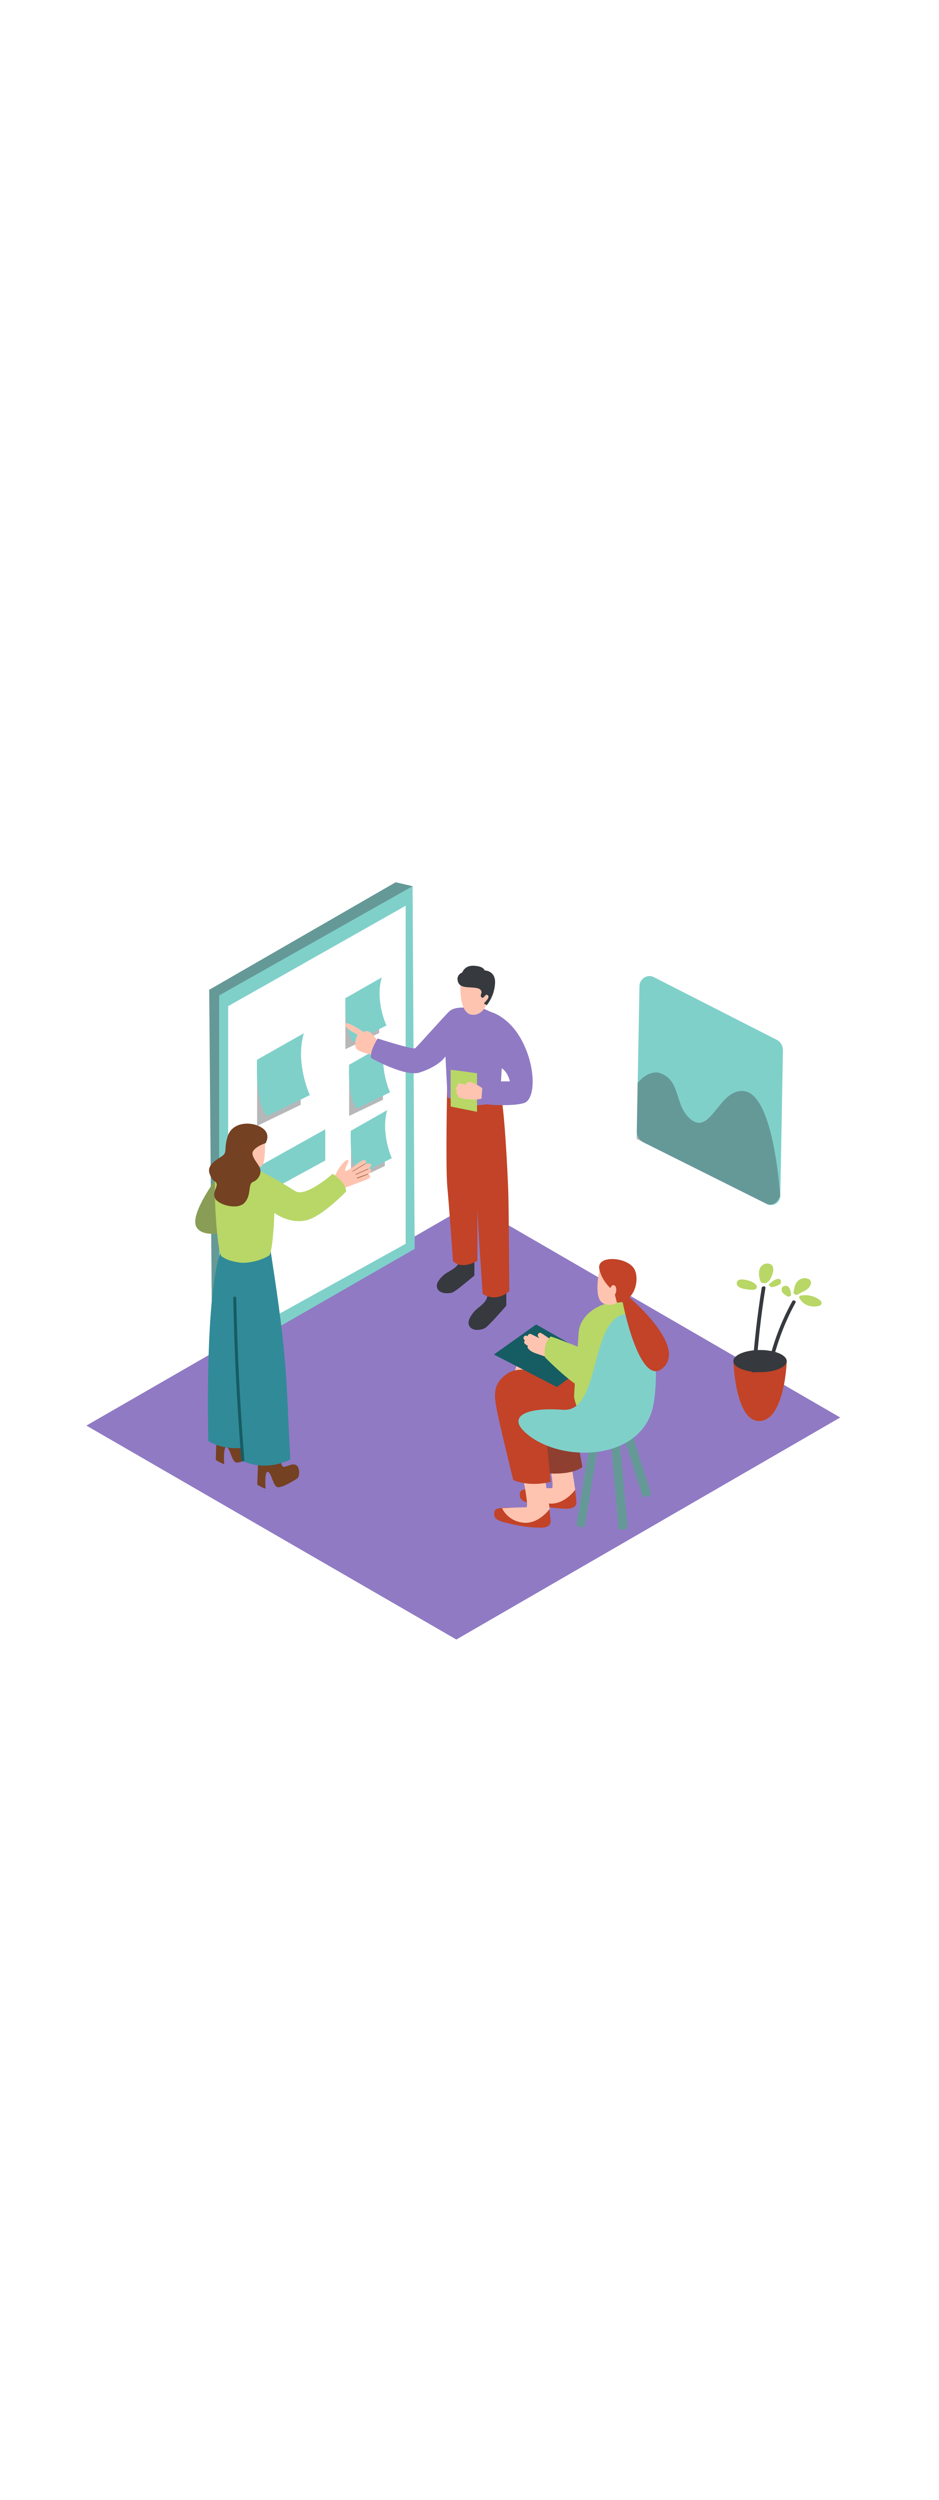 <svg version="1.1" id="Layer_1" xmlns="http://www.w3.org/2000/svg" xmlns:xlink="http://www.w3.org/1999/xlink" x="0px" y="0px" viewBox="0 0 500 500" style="width: 188px;" xml:space="preserve" data-imageid="team-presentation-1-59" imageName="Team Presentation 1" class="illustrations_image">
<style type="text/css">
	.st0_team-presentation-1-59{fill:#907AC4;}
	.st1_team-presentation-1-59{fill:url(#SVGID_1_);}
	.st2_team-presentation-1-59{fill:url(#SVGID_00000066499602746492115840000005560491156620183689_);}
	.st3_team-presentation-1-59{fill:url(#SVGID_00000113350753893672709470000011240150383774475447_);}
	.st4_team-presentation-1-59{fill:url(#SVGID_00000118381876220426295020000011681930373648237705_);}
	.st5_team-presentation-1-59{fill:#68E1FD;}
	.st6_team-presentation-1-59{opacity:0.36;fill:#36393E;enable-background:new    ;}
	.st7_team-presentation-1-59{fill:#FFFFFF;}
	.st8_team-presentation-1-59{fill:#36393E;}
	.st9_team-presentation-1-59{fill:#FFC4B0;}
	.st10_team-presentation-1-59{fill:#C24327;}
	.st11_team-presentation-1-59{fill:#B8D766;}
	.st12_team-presentation-1-59{fill:#744122;}
	.st13_team-presentation-1-59{fill:#318A98;}
	.st14_team-presentation-1-59{fill:#165C63;}
</style>
<polygon id="Base_team-presentation-1-59" class="st0_team-presentation-1-59" points="46,343.4 243,457.2 447.4,339.1 251,225.4 "/>
<g id="Shadow_00000163776887424458673890000002093338245620704442__team-presentation-1-59">
	
		<linearGradient id="SVGID_1_-team-presentation-1-59" gradientUnits="userSpaceOnUse" x1="146.352" y1="157.614" x2="119.932" y2="125.532" gradientTransform="matrix(1 0 0 -1 0 502)">
		<stop offset="0" style="stop-color:#36393E"/>
		<stop offset="1" style="stop-color:#907AC4"/>
	</linearGradient>
	<path class="st1_team-presentation-1-59" d="M135.4,350.9c-0.9-0.9-1.1-2-0.9-2.9c-0.2-0.2-0.4-0.4-0.6-0.6L93.1,371l42.5,22.1l21.9-24.2&#10;&#9;&#9;C148.9,364.7,142,357.9,135.4,350.9z"/>
	
		<linearGradient id="SVGID_00000057869032565010557750000010653993853345460103_-team-presentation-1-59" gradientUnits="userSpaceOnUse" x1="328.543" y1="148.095" x2="290.09" y2="101.402" gradientTransform="matrix(1 0 0 -1 0 502)">
		<stop offset="0" style="stop-color:#36393E"/>
		<stop offset="1" style="stop-color:#907AC4"/>
	</linearGradient>
	<path style="fill:url(#SVGID_00000057869032565010557750000010653993853345460103_);" d="M280.9,377.1l-26.8,18l45.1,21.1&#10;&#9;&#9;l34.7-19.6l10.5-15.3C343.4,380.6,281.9,377.7,280.9,377.1z"/>
	
		<linearGradient id="SVGID_00000014630863269712074680000014700350085453709495_-team-presentation-1-59" gradientUnits="userSpaceOnUse" x1="255.522" y1="243.427" x2="229.102" y2="211.345" gradientTransform="matrix(1 0 0 -1 0 502)">
		<stop offset="0" style="stop-color:#36393E"/>
		<stop offset="1" style="stop-color:#907AC4"/>
	</linearGradient>
	<polyline style="fill:url(#SVGID_00000014630863269712074680000014700350085453709495_);" points="247.6,258.9 202.2,285.1 &#10;&#9;&#9;244.7,307.2 269.6,279.7 &#9;"/>
	
		<linearGradient id="SVGID_00000033349076974997219610000005642195663710021281_-team-presentation-1-59" gradientUnits="userSpaceOnUse" x1="406.905" y1="175.521" x2="391.823" y2="157.206" gradientTransform="matrix(1 0 0 -1 0 502)">
		<stop offset="0" style="stop-color:#36393E"/>
		<stop offset="1" style="stop-color:#907AC4"/>
	</linearGradient>
	<path style="fill:url(#SVGID_00000033349076974997219610000005642195663710021281_);" d="M400.5,330.7c-6.5,4.1-13.2,8.4-20.1,12.1&#10;&#9;&#9;l17.5,9.1l12.5-13.8C406.7,336.3,403.5,333.6,400.5,330.7z"/>
</g>
<g id="Board_team-presentation-1-59">
	<polyline class="st5_team-presentation-1-59 targetColor" points="219.7,56.5 210.7,54.4 111.4,111.6 113,307.1 116.7,309.2 &#9;" style="fill: rgb(128, 208, 202);"/>
	<polyline class="st6_team-presentation-1-59" points="219.7,56.5 210.7,54.4 111.4,111.6 113,307.1 116.7,309.2 &#9;"/>
	<polygon class="st5_team-presentation-1-59 targetColor" points="219.7,56.5 220.8,249.4 116.7,309.2 116.7,114.6 &#9;" style="fill: rgb(128, 208, 202);"/>
	<polygon class="st7_team-presentation-1-59" points="216,66.9 216,246.7 121.5,299 121.5,120.3 &#9;"/>
	<polyline class="st6_team-presentation-1-59" points="183.9,116 183.9,143.2 201.9,134.6 201.9,111.6 &#9;"/>
	<path class="st5_team-presentation-1-59 targetColor" d="M203.3,105L184,116c0,0-1,18.2,4.2,23.3l17.6-8.7C205.7,130.6,199.6,117.1,203.3,105z" style="fill: rgb(128, 208, 202);"/>
	<polyline class="st6_team-presentation-1-59" points="136.9,148.8 136.9,184 160.1,172.8 160.1,143.2 &#9;"/>
	<path class="st5_team-presentation-1-59 targetColor" d="M161.8,134.7l-24.9,14.1c0,0-1.3,23.4,5.4,30l22.7-11.2C164.9,167.6,157.1,150.3,161.8,134.7z" style="fill: rgb(128, 208, 202);"/>
	<polyline class="st6_team-presentation-1-59" points="185.9,151.5 185.9,178.7 203.9,170.1 203.9,147.1 &#9;"/>
	<path class="st5_team-presentation-1-59 targetColor" d="M205.2,140.5l-19.3,11c0,0-1,18.2,4.2,23.3l17.6-8.7C207.6,166.1,201.6,152.6,205.2,140.5z" style="fill: rgb(128, 208, 202);"/>
	<polyline class="st6_team-presentation-1-59" points="186.9,186.6 186.9,213.9 204.9,205.3 204.9,182.2 &#9;"/>
	<path class="st5_team-presentation-1-59 targetColor" d="M206.2,175.6l-19.4,11c0,0-1,18.2,4.2,23.3l17.6-8.7C208.7,201.3,202.6,187.8,206.2,175.6z" style="fill: rgb(128, 208, 202);"/>
	<polygon class="st5_team-presentation-1-59 targetColor" points="173.2,185.8 135.6,206.8 135.6,222.9 173.2,202.4 &#9;" style="fill: rgb(128, 208, 202);"/>
</g>
<g id="Character_Male_team-presentation-1-59">
	<path class="st8_team-presentation-1-59" d="M252.7,253.7l-7.8-1.2c0.4,2.2-0.2,4.4-1.7,6c-1.9,2.1-4.8,3-6.9,4.8c-1.7,1.5-4.3,4.2-3.6,6.7&#10;&#9;&#9;c1,3.5,6.2,3.3,8.2,2.6c1.5-0.5,8-5.9,11.7-9v-9.9H252.7z"/>
	<path class="st8_team-presentation-1-59" d="M269.6,271.1h-10.4c0.7,2.1,0.5,4.3-0.8,6.1c-1.6,2.3-4.3,3.6-6.1,5.8c-1.5,1.8-3.6,4.8-2.5,7.2&#10;&#9;&#9;c1.5,3.3,6.6,2.4,8.5,1.3c1.5-0.8,8.5-8.6,11.3-11.9V271.1z"/>
	<path class="st9_team-presentation-1-59" d="M194.3,134.5c0,0-9.2-6.3-10.2-4.9c-1.6,2.2,6.3,5.8,6.3,5.8s-2.3,4.8-0.7,7.4s12.6,4.1,12.6,4.1l2.6-5.5&#10;&#9;&#9;c-0.4,0-3-1.1-3.6-2.2s-3.5-5.1-5.5-5.6s-5.2,2.6-4.2,4.3s3.8-0.5,3.8-0.5"/>
	<path class="st10_team-presentation-1-59" d="M238.1,163.7c0,0-0.9,41.9,0.1,52.8s3,39.3,3,39.3s3.6,5.1,13,0v-89L238.1,163.7z"/>
	<path class="st10_team-presentation-1-59" d="M251.1,166.6c0,0,3.2,64.9,4,78.1c0.9,13.8,1.9,28.6,1.9,28.6s6.5,5.1,14.2-1.4c0,0-0.3-43.9-0.5-51.2&#10;&#9;&#9;c-0.3-10.2-2.1-48.2-4.5-55.6"/>
	<path class="st0_team-presentation-1-59" d="M237.2,147l1.1,21.8c10.3,5.4,17.5,5.2,27.9,1.7l2.2-39.2c0,0,2.4-4.7-12.6-10.3l-7.7,0.1c0,0-6.1-0.6-8.8,1.9&#10;&#9;&#9;s-17.1,18.9-18.3,19.7s-19.9-5.2-19.9-5.2s-4.4,6.8-3.5,10.4c0,0,18.1,10.2,25.8,7.7C234.3,152.1,237.2,147,237.2,147z"/>
	<path class="st9_team-presentation-1-59" d="M245.2,108.2c0,0-1.2,16.3,6.4,16.7c5.7,0.3,7.8-6,8-7.5c0,0,1.7-11.2-6.3-11.8S245.2,108.2,245.2,108.2z"/>
	<path class="st8_team-presentation-1-59" d="M258.1,101.3c-0.2-0.2-0.5-2.2-5.7-2.5s-6.2,3.7-6.4,3.7c-1.5,0.5-2.5,2-2.4,3.6c0.3,2.5,1.5,3.8,5,4.1&#10;&#9;&#9;s6.4,0.1,7.5,1.7c1,1.7-0.9,2.4,0.3,3.7s2.1-2.6,3.4-1s-2.7,4.2-2,4.4c0.5,0.2,1,0.5,1.4,0.8c2.6-3.3,4.1-7.2,4.4-11.4&#10;&#9;&#9;C264.1,101.3,258.1,101.3,258.1,101.3z"/>
	<path class="st0_team-presentation-1-59" d="M261.4,123.4c0,0,10.4,2.5,17.3,16.8s6,29.4,0.7,31.5s-23.3,1.2-23.6,0s-1.7-10.8,0-11.1&#10;&#9;&#9;c1.7-0.3,15.7-0.3,15.7-0.3s-1.3-6.5-6.3-7.9"/>
	<path class="st11_team-presentation-1-59" d="M240,173.7c0,0-0.1-19.3,0-19.5s14,1.8,14,1.8v20.5L240,173.7z"/>
	<path class="st9_team-presentation-1-59" d="M256.8,163.9c0,0-5.2-3.6-7-3.3s-1.7,1.6-1.7,1.6s-3.6-1.3-4.2-0.6c-0.3,0.4-0.4,0.9-0.2,1.4&#10;&#9;&#9;c0,0-1,0.3-1.1,0.9s0.2,1,1.1,1.3c0,0-1.2,0.8-0.7,1.4c0.2,0.3,0.6,0.6,0.9,0.8c-0.2,0.5,0,1.1,0.4,1.4c0.7,0.6,7.8,1.9,12.1,0.7&#10;&#9;&#9;L256.8,163.9z"/>
</g>
<g id="Character_Female_team-presentation-1-59">
	<path class="st9_team-presentation-1-59" d="M177.4,212.1c0,0,2-3.7,2.6-4.8s3.6-5.1,4.8-5.2c2.2-0.1-1.9,5.1-0.9,5.8s7.7-5.1,9.1-5.5&#10;&#9;&#9;c3.2-0.9,1.4,1.9,1.4,1.9s2.7-0.7,3.2,0.2s-1.6,2.4-1.6,2.4s1.5-0.6,1.6,0.8s-1.6,2-1.6,2s1.9,0.5,0.8,2&#10;&#9;&#9;c-0.6,0.8-13.3,5.1-14.6,5.8S177.4,212.1,177.4,212.1z"/>
	
		<rect x="187.1" y="206.1" transform="matrix(0.861 -0.509 0.509 0.861 -78.33 125.856)" class="st12_team-presentation-1-59" width="7.9" height="0.2"/>
	<polygon class="st12_team-presentation-1-59" points="189.3,210 189.2,209.8 196,206.8 196.1,207 &#9;"/>
	<polygon class="st12_team-presentation-1-59" points="190.2,211.9 190.1,211.6 196,209.5 196.1,209.7 &#9;"/>
	<path class="st12_team-presentation-1-59" d="M135.6,351.4c-2.1-1.4-5.1,1-6.9,0.8s-2.5-10.4-2.5-10.4l-10.7-0.3l-0.6,20.2c1.4,0.9,2.9,1.7,4.5,2.2&#10;&#9;&#9;c0,0-0.7-9.3,1.2-9s2.7,7.3,5,8.1s9.5-3.8,10.7-4.6S137.7,352.7,135.6,351.4z"/>
	<path class="st12_team-presentation-1-59" d="M157.8,364.5c-2.1-1.4-5.1,1-6.9,0.8s-2.5-10.4-2.5-10.4l-10.7-0.3l-0.7,20.2c1.4,0.9,2.9,1.7,4.4,2.2&#10;&#9;&#9;c0,0-0.7-9.3,1.2-9s2.7,7.3,5,8.1s9.5-3.8,10.7-4.6S159.9,365.9,157.8,364.5z"/>
	<path class="st13_team-presentation-1-59" d="M117.4,251.6c0,0-8,15.2-6.5,100c0,0,8.8,6.1,22.8,2.9c0,0,0.5-98.9-0.9-102.5S117.4,251.6,117.4,251.6z"/>
	<path class="st13_team-presentation-1-59" d="M144,249.8c3,19.6,6,39.2,7.7,59c1.4,16.8,1.8,33.8,2.8,50.7c0,0.6,0.1,1.2,0.1,1.9c0,0-12.2,7-25.9,0.6&#10;&#9;&#9;c0,0-3.8-82.4-3.4-93.6s0.9-24.3,7.2-26.1C138.7,240.3,144,249.8,144,249.8z"/>
	<path class="st11_team-presentation-1-59" d="M116.7,209.9c0,0-16.1,20.8-12.1,27.9s20.7,1.5,20.7,1.5"/>
	<path class="st6_team-presentation-1-59" d="M116.7,209.9c0,0-16.1,20.8-12.1,27.9s20.7,1.5,20.7,1.5"/>
	<path class="st11_team-presentation-1-59" d="M177.1,209.5c0,0-14.3,12.7-19.9,9.2C137,205.9,132.6,206,132.6,206s-15.1-4.9-17.3,1.6s0.2,42.8,2.6,45.7&#10;&#9;&#9;l0.1,0.1c1.2,0.8,2.5,1.5,3.9,2c2.1,0.7,4.3,1.1,6.5,1.4c4.7,0.2,11.4-1.4,15.2-4.1c2-5.1,2.5-22.4,2.5-22.4s8.1,6.2,17.4,3.8&#10;&#9;&#9;c8.2-2.1,20.8-15.2,20.8-15.2C184.1,213.7,177.1,209.5,177.1,209.5z"/>
	<path class="st9_team-presentation-1-59" d="M141.1,191.7c0,0,0.5,13.6-2.2,13.9s-7.9-1.1-7.9-3.8s0-8.8,2.5-9.7S139.9,189.3,141.1,191.7z"/>
	<path class="st12_team-presentation-1-59" d="M141.4,193.2c0,0,3.4-5.1-2.4-8.5s-15.5-2.6-17.8,4.9c-2.2,7.1,0.2,8.4-3.3,10.7s-8,4.8-6.2,9.4&#10;&#9;&#9;s2.8,3,3.6,4.9s-2.6,4.9-0.6,8.2s11.9,6.1,15.6,2c3.7-4.1,1.6-9.9,4.4-11s4.5-4.2,3.9-6.8s-5.7-7.1-3.7-9.8&#10;&#9;&#9;S141.4,193.2,141.4,193.2z"/>
	<path class="st14_team-presentation-1-59" d="M125.8,275.6c0-1-1.7-1.1-1.6,0c0.6,28.8,2,57.5,4.3,86.1c0.1,1,1.7,1.1,1.6,0&#10;&#9;&#9;C127.8,333.1,126.4,304.4,125.8,275.6z"/>
</g>
<g id="Character_Female_2_team-presentation-1-59">
	<path class="st5_team-presentation-1-59 targetColor" d="M326,345.3l2.2-0.2c0.7-0.1,1.3,0.5,1.4,1.2l4.5,50.9c0.1,0.7-0.5,1.3-1.2,1.4l-2.2,0.2&#10;&#9;&#9;c-0.7,0.1-1.3-0.5-1.4-1.2l-4.5-50.9C324.8,346,325.3,345.4,326,345.3z" style="fill: rgb(128, 208, 202);"/>
	<path class="st5_team-presentation-1-59 targetColor" d="M316.8,344.1l2.1,0.4c0.7,0.1,1.2,0.8,1,1.5l-8.4,50.4c-0.1,0.7-0.8,1.2-1.5,1l-2-0.4c-0.7-0.1-1.2-0.8-1-1.5&#10;&#9;&#9;l8.4-50.4C315.4,344.4,316.1,343.9,316.8,344.1z" style="fill: rgb(128, 208, 202);"/>
	<path class="st5_team-presentation-1-59 targetColor" d="M327.3,330.3l2.1-0.7c0.7-0.2,1.4,0.2,1.6,0.8l15.5,48.7c0.2,0.7-0.2,1.4-0.8,1.6l-2.1,0.7&#10;&#9;&#9;c-0.7,0.2-1.4-0.2-1.6-0.8l-15.5-48.7C326.3,331.3,326.6,330.5,327.3,330.3z" style="fill: rgb(128, 208, 202);"/>
	<path class="st6_team-presentation-1-59" d="M326,345.3l2.2-0.2c0.7-0.1,1.3,0.5,1.4,1.2l4.5,50.9c0.1,0.7-0.5,1.3-1.2,1.4l-2.2,0.2&#10;&#9;&#9;c-0.7,0.1-1.3-0.5-1.4-1.2l-4.5-50.9C324.8,346,325.3,345.4,326,345.3z"/>
	<path class="st6_team-presentation-1-59" d="M316.8,344.1l2.1,0.4c0.7,0.1,1.2,0.8,1,1.5l-8.4,50.4c-0.1,0.7-0.8,1.2-1.5,1l-2-0.4c-0.7-0.1-1.2-0.8-1-1.5&#10;&#9;&#9;l8.4-50.4C315.4,344.4,316.1,343.9,316.8,344.1z"/>
	<path class="st6_team-presentation-1-59" d="M327.3,330.3l2.1-0.7c0.7-0.2,1.4,0.2,1.6,0.8l15.5,48.7c0.2,0.7-0.2,1.4-0.8,1.6l-2.1,0.7&#10;&#9;&#9;c-0.7,0.2-1.4-0.2-1.6-0.8l-15.5-48.7C326.3,331.3,326.6,330.5,327.3,330.3z"/>
	<path class="st10_team-presentation-1-59" d="M280.9,377.1c0.8-0.1,3.2-0.2,4-0.2c2.7,2.1,6.4,2.9,9.5,3.2c3.9,0.4,8.4-0.1,11.8-2.7l0.7,6.3&#10;&#9;&#9;c0.4,4.8-6,3.9-8.3,3.8c-4.7-0.3-9.3-1-13.9-2.1c-1.8-0.4-7.6-1.4-7.9-4.3S277.4,377.5,280.9,377.1z"/>
	<path class="st9_team-presentation-1-59" d="M291.8,359.7c0,0,3.7,17.1,2,17s-12.9,0.4-12.9,0.4c2.1,4.3,6.3,7.2,11,7.7c8.4,1.2,14.4-7.3,14.4-7.3&#10;&#9;&#9;l-3.3-21.3"/>
	<path class="st10_team-presentation-1-59" d="M307.6,351.8l2.5,13.6c0,0-3.9,4-17.1,3.5s0-24,0-24"/>
	<path class="st6_team-presentation-1-59" d="M307.6,351.8l2.5,13.6c0,0-3.9,4-17.1,3.5s0-24,0-24"/>
	<path class="st9_team-presentation-1-59" d="M313.4,315.2c0,0-14.7-11.8-24.4-13.2s-14.8,9.2-14.1,16.3s24,10.9,24,10.9"/>
	<path class="st10_team-presentation-1-59" d="M267.2,387.2c0.8-0.1,3.2-0.2,4-0.2c2.7,2.1,6.4,2.9,9.5,3.2c3.9,0.4,8.4-0.1,11.8-2.7l0.7,6.3&#10;&#9;&#9;c0.4,4.8-6,3.9-8.3,3.8c-4.7-0.2-9.3-1-13.8-2.1c-1.8-0.5-7.6-1.4-7.9-4.3S263.7,387.6,267.2,387.2z"/>
	<path class="st9_team-presentation-1-59" d="M278.2,369.9c0,0,3.7,17.1,2,17s-12.9,0.4-12.9,0.4c2.1,4.3,6.3,7.2,11,7.7c8.4,1.2,14.4-7.3,14.4-7.3&#10;&#9;&#9;l-3.3-21.3"/>
	<path class="st9_team-presentation-1-59" d="M312.5,315.8c0,0-14.7-11.8-24.4-13.2s-14.8,9.2-14.1,16.3s24,11,24,11"/>
	<path class="st10_team-presentation-1-59" d="M308.2,320.8c-1.9-1.8-28.5-10.9-37.3-5.5s-7.7,12-6.6,18.5s9,38.6,9,38.6s8.4,3.9,19.9,0.9l-2.5-25.9&#10;&#9;&#9;l33.2-18.1"/>
	<polygon class="st14_team-presentation-1-59" points="304.5,317 296.6,322.9 263,305.6 285.5,289.6 316.9,307.5 &#9;"/>
	<path class="st11_team-presentation-1-59" d="M338,297.7c0,0,0.5-19.8-8.5-20.1s-20.8,6.2-21.4,16.6s-2.4,30-2.4,33.7s6.6,17.2,6.6,17.2"/>
	<path class="st9_team-presentation-1-59" d="M279.6,298.1l-0.2-0.1c-0.6-0.4-0.8-1.1-0.5-1.8c0.4-0.6,1.1-0.8,1.8-0.5l0,0l0.3,0.2c0-0.7,0.6-1.3,1.3-1.3&#10;&#9;&#9;c0.2,0,0.4,0.1,0.6,0.2c1.5,0.7,3,1.5,4.4,2.2c-0.2-0.2-0.4-0.5-0.6-0.7c-0.9-1.1,0.2-2.9,1.6-2c1.8,1.1,3.5,2.3,5.2,3.5&#10;&#9;&#9;c0.6,0.4,0.8,1.3,0.4,1.9l-0.1,0.1l0.3,0.2c0.5,0.4,0.7,1.2,0.4,1.8c0.1,0.4,0.1,0.8-0.1,1.2c0.8,0.6,0.3,1.8-0.5,2.1l-0.1,0.1&#10;&#9;&#9;l1.5,0.5c1.6,0.5,0.9,3-0.7,2.5l-7.8-2.7c-2-0.7-4.1-1.3-5.5-3c-0.4-0.4-0.5-1-0.2-1.5c-0.6-0.3-1.1-0.7-1.6-1.1s-0.5-1.2-0.1-1.6&#10;&#9;&#9;C279.4,298.2,279.5,298.1,279.6,298.1z"/>
	<path class="st11_team-presentation-1-59" d="M311.6,303c0,0-14.1-5.7-18.3-7c0,0-4.3,3-3.1,11.1c0,0,12.7,13,20.5,16.9"/>
	<path class="st5_team-presentation-1-59 targetColor" d="M346.1,338.5c0.6-1.4,1-2.8,1.4-4.2c2.8-10.9,4.6-52-13.8-50.3c-20.2,1.8-13.4,52.5-33.9,51&#10;&#9;&#9;s-28.9,3.8-20.5,11.7C296,362.5,335.8,362.9,346.1,338.5z" style="fill: rgb(128, 208, 202);"/>
	<path class="st9_team-presentation-1-59" d="M319.4,259.7c0,0-3.7,15.3,1.5,18.5c3.7,2.2,9.7,0.8,11.8-5.2S324.8,255.9,319.4,259.7z"/>
	<path class="st10_team-presentation-1-59" d="M326.9,271.9c0,0-6.3-4.4-7.8-11.9s15.6-6.5,18.9,0.6c2.6,5.6-0.1,17.1-9.5,17.4L326.9,271.9z"/>
	<path class="st10_team-presentation-1-59" d="M333.4,273.7c1.2,0.9,33.4,27.9,19.2,39.4c-11.9,9.6-21-33.7-21.3-37.1"/>
	<path class="st9_team-presentation-1-59" d="M324.9,270.6c0,0,0.9-3,2.6-1.5c1.3,1.2,0.4,5.3-0.7,4.8"/>
</g>
<g id="Wall_Photo_team-presentation-1-59">
	<path class="st5_team-presentation-1-59 targetColor" d="M416.9,143.9l-1.4,77.4c-0.1,2.7-2.3,4.8-5,4.8c-0.7,0-1.4-0.2-2-0.5l-65.8-32.8c-2.2-1.1-3.6-3.4-3.6-5.9&#10;&#9;&#9;l1.4-77.4c0.1-2.9,2.5-5.2,5.4-5.2c0.8,0,1.6,0.2,2.3,0.6l65.2,33.2C415.6,139.1,416.9,141.4,416.9,143.9z" style="fill: rgb(128, 208, 202);"/>
	<path class="st6_team-presentation-1-59" d="M350.5,155.6c12.5,3.5,8.2,17.4,17.2,24.8c11,9,15.1-16.5,28.5-14.9c16.1,1.9,19.2,55.8,19.2,55.8&#10;&#9;&#9;c-2.5,6.1-7,4.3-7,4.3L339,190.9l0.5-29.8C342.5,157.8,346,155.1,350.5,155.6z"/>
</g>
<g id="Plant_team-presentation-1-59">
	<path class="st5_team-presentation-1-59 targetColor" d="M418.9,309.1c0,0-0.9,31.1-14.2,31.9s-14.2-31.8-14.2-31.8" style="fill: rgb(128, 208, 202);"/>
	<path class="st10_team-presentation-1-59" d="M418.9,309.1c0,0-0.9,31.1-14.2,31.9s-14.2-31.8-14.2-31.8"/>
	<ellipse class="st8_team-presentation-1-59" cx="404.7" cy="309.1" rx="14.2" ry="5.9"/>
	<path class="st8_team-presentation-1-59" d="M408.6,313.1c2.6-12.6,7.1-24.7,13.3-35.9c0.5-0.9,2.2-0.1,1.7,0.8c-6.1,11.1-10.5,23.1-13.1,35.5&#10;&#9;&#9;C410.3,314.6,408.4,314.1,408.6,313.1z"/>
	<path class="st8_team-presentation-1-59" d="M400.5,315.1c1-15.1,2.7-30.1,5.1-45c0.2-1,2.1-1,2,0c-2.4,14.9-4.1,29.9-5,44.9&#10;&#9;&#9;C401.8,315,401.1,315.1,400.5,315.1z"/>
	<path class="st11_team-presentation-1-59" d="M426.2,274.3c2.3-0.5,4.8-0.3,7,0.5c1.6,0.6,4.9,2.2,4.2,3.9s-4.6,1.5-6.2,1.1c-2.3-0.5-4.3-2-5.5-4.1&#10;&#9;&#9;c0-0.1-0.1-0.1-0.1-0.2C425.4,275.1,425.5,274.5,426.2,274.3z"/>
	<path class="st11_team-presentation-1-59" d="M423.1,273.4c0.2,0.5,0.8,0.6,1.3,0.4c0,0,0,0,0.1,0c2.2-1.3,4.9-2.1,6.4-4c1.1-1.3,1.5-3.5-0.4-4.4&#10;&#9;&#9;c-1.9-0.8-4.1-0.4-5.6,1c-1.8,1.6-1.9,4-2.4,6.1C422.5,272.9,422.7,273.3,423.1,273.4z"/>
	<path class="st11_team-presentation-1-59" d="M417.4,269.2c3.2-1.1,3.8,3.2,3.8,4.7c0,0.4-0.3,0.7-0.7,0.7c-0.4,0.3-1,0.3-1.4,0c-1.1-0.8-2.4-1.5-2.8-2.7&#10;&#9;&#9;C416.1,271.1,416.1,269.7,417.4,269.2z"/>
	<path class="st11_team-presentation-1-59" d="M405.2,267.2c0.6,0.3,1.3,0.4,2,0.5c2.5-0.3,3.7-3.4,4.2-5.1s0.9-4.3-1.5-5.2c-2.2-0.7-4.5,0.4-5.3,2.5&#10;&#9;&#9;C403.7,262.2,404.2,265,405.2,267.2z"/>
	<path class="st11_team-presentation-1-59" d="M392.3,267.6c-0.1,2,2.4,2.9,4.5,3.2c1.3,0.2,5.9,1.1,6-0.7c0.3-0.2,0.3-0.6,0.2-0.9c-1-1.9-3.5-2.8-5.9-3.3&#10;&#9;&#9;C395.1,265.5,392.4,265.4,392.3,267.6z"/>
	<path class="st11_team-presentation-1-59" d="M410,269.2c0.2,0.4,0.7,0.7,1.2,0.5c1.3-0.1,2.6-0.6,3.8-1.3c0.9-0.5,1.1-1.7,0.6-2.5l0,0&#10;&#9;&#9;c-1.5-1.8-5,1.3-6,2.2C409.1,268.6,409.5,269,410,269.2z"/>
</g>
</svg>